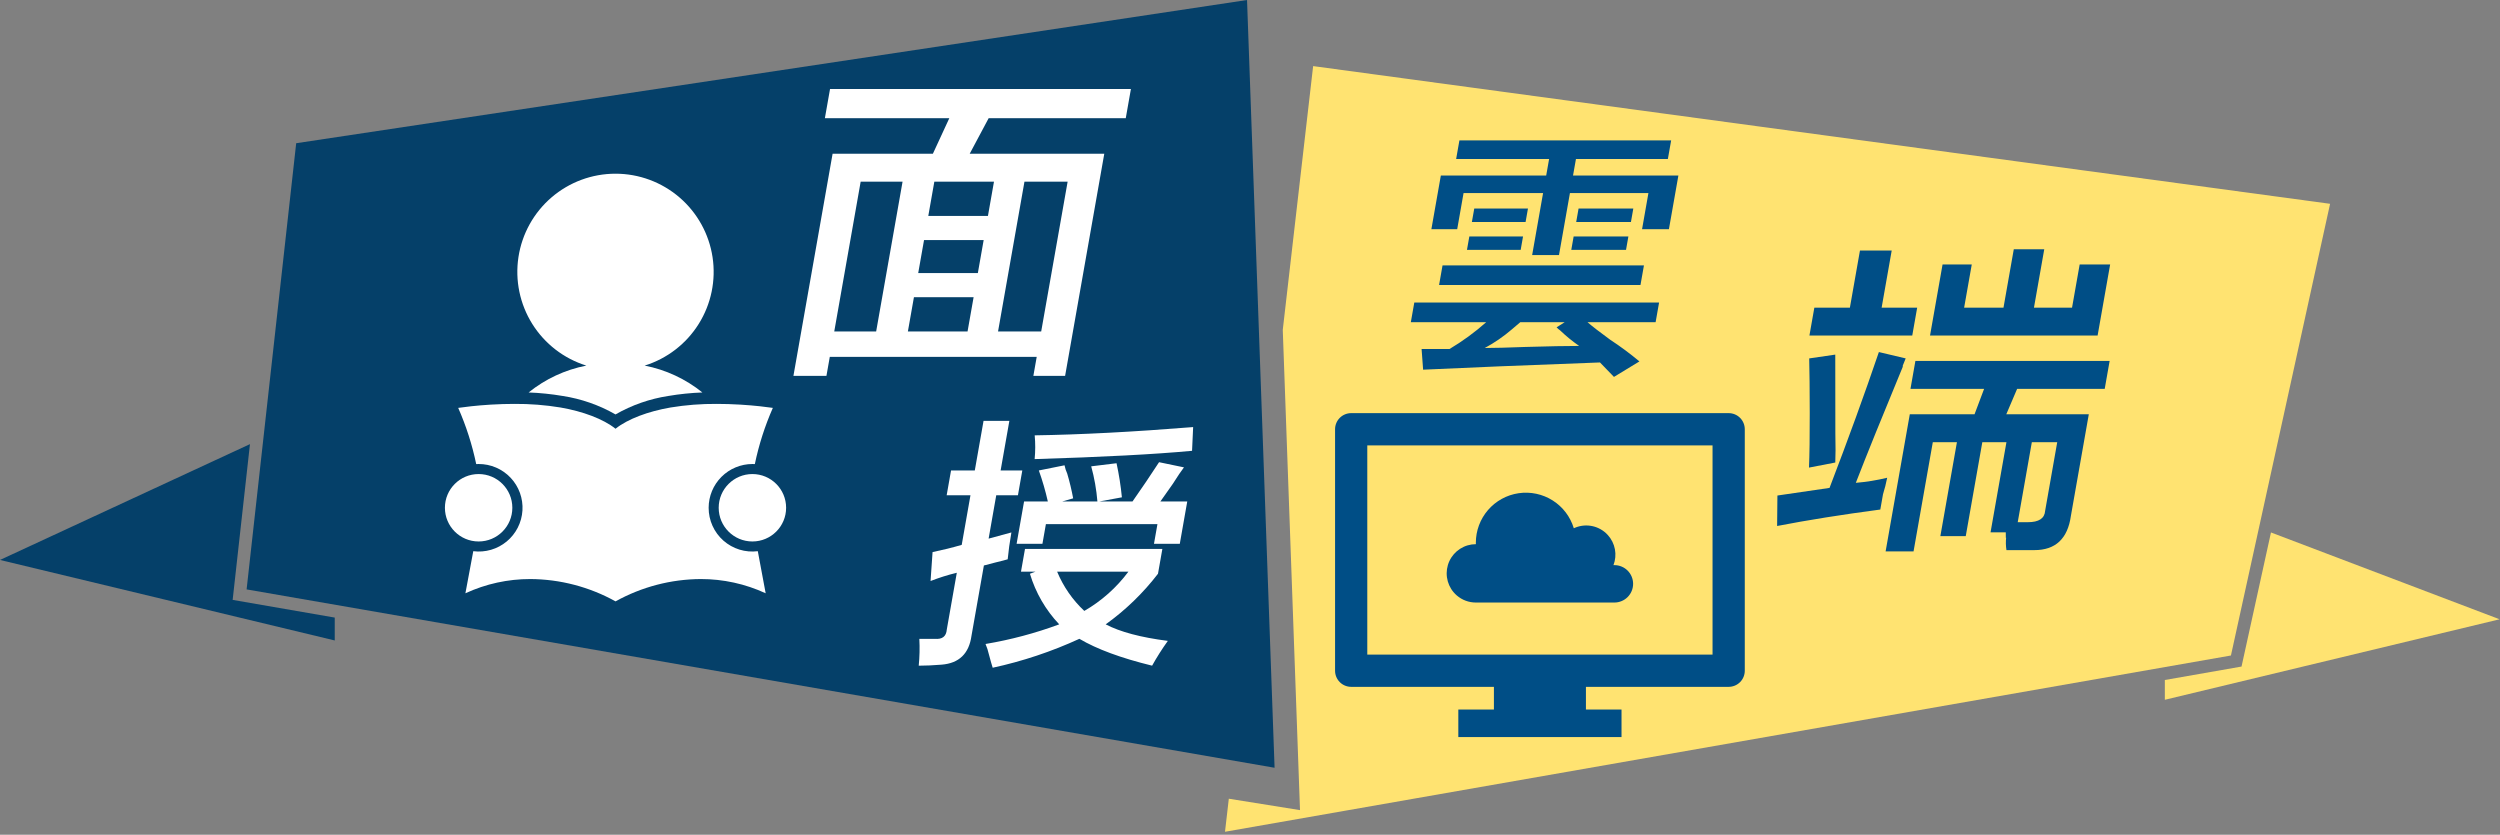 <svg width="590" height="197" viewBox="0 0 590 197" fill="none" xmlns="http://www.w3.org/2000/svg">
<rect x="0" y="0" width="590" height="197" fill="#808080" stroke="none"/>
<path d="M309.9 15.6L302.734 77.85L306.8 191.19L290 188.497L289.1 196.297L526.5 154.697L549.9 48.097L309.9 15.6Z" fill="#FFE371"/>
<path d="M535.95 125.661L529.003 157.307L510.903 160.479V165.15L589.903 146.15L535.95 125.661Z" fill="#FFE371"/>
<path d="M300.8 181.193L58.2 139.1L69.9 33.8L294.3 0L300.8 181.193Z" fill="#054069"/>
<path d="M54.906 141.574L58.991 104.814L0 132.15L79 151.15V145.75L54.906 141.574Z" fill="#054069"/>
<path d="M194.673 27.892L195.889 21H266.897L265.681 27.892H233.326L228.851 36.28H260.61L251.364 88.712H243.873L244.666 84.218H195.831L195.038 88.712H187.248L196.493 36.28H220.162L224.039 27.892H194.673ZM203.118 42.871L196.884 78.226H206.773L213.007 42.871H203.118ZM215.688 70.137L214.261 78.226H228.343L229.773 70.134L215.688 70.137ZM218.073 56.654L216.699 64.444H230.773L232.146 56.654H218.073ZM220.503 42.871L219.076 50.962H233.153L234.58 42.871H220.503ZM251.962 42.871H241.773L235.539 78.226H245.723L251.962 42.871Z" fill="white"/>
<path d="M223.414 116.879L224.446 111.029H230.052L232.115 99.329H238.209L236.146 111.029H241.264L240.233 116.879H235.114L233.314 127.117L238.69 125.654C238.29 127.932 237.999 130.045 237.817 131.992C237.301 132.155 236.362 132.399 235.006 132.723C233.81 133.051 232.874 133.295 232.197 133.454L229.273 150.034C228.689 154.258 226.338 156.533 222.219 156.86C220.241 157.02 218.441 157.101 216.819 157.103C217.029 154.997 217.077 152.878 216.962 150.765H220.618C222.376 150.926 223.317 150.194 223.442 148.571L225.806 135.171C223.7 135.681 221.631 136.332 219.612 137.12L220.085 130.296C222.444 129.808 224.738 129.239 226.967 128.589L229.03 116.889L223.414 116.879ZM271.898 157.098C264.573 155.308 258.852 153.195 254.734 150.76C248.182 153.771 241.322 156.06 234.274 157.586C234.061 156.935 233.761 155.878 233.374 154.417C233.188 153.582 232.924 152.766 232.585 151.98C238.515 150.984 244.338 149.433 249.977 147.348C246.77 143.962 244.402 139.871 243.064 135.404L244.364 134.917H240.952L241.898 129.554H274.317L273.285 135.404C269.78 139.97 265.621 143.995 260.942 147.348C264.363 149.138 269.253 150.438 275.611 151.248C274.262 153.125 273.022 155.078 271.898 157.098ZM239.92 128.334L241.682 118.341H247.287C246.729 115.862 246.021 113.42 245.165 111.028L251.229 109.81C251.363 110.482 251.575 111.136 251.861 111.759C252.431 113.683 252.9 115.636 253.267 117.609L250.7 118.341H258.987C258.759 115.539 258.269 112.764 257.524 110.053L263.503 109.322C264.081 111.976 264.503 114.662 264.766 117.366L259.475 118.341H267.275C269.441 115.256 271.529 112.168 273.539 109.078L279.417 110.297C278.786 111.112 277.907 112.412 276.779 114.197C275.489 115.987 274.515 117.368 273.856 118.341H280.193L278.432 128.334H272.339L273.155 123.703H246.83L246.013 128.334H239.92ZM244.174 108.347C244.355 106.483 244.36 104.606 244.188 102.741C254.941 102.58 267.405 101.93 281.582 100.791L281.325 106.391C272.566 107.211 260.182 107.863 244.173 108.348L244.174 108.347ZM266.303 134.916H249.484C250.938 138.424 253.123 141.582 255.895 144.178C259.959 141.832 263.501 138.681 266.303 134.917V134.916Z" fill="white"/>
<path d="M138.373 86.281C133.384 87.254 128.708 89.431 124.752 92.622C127.442 92.72 130.124 92.995 132.778 93.445C137.171 94.117 141.403 95.596 145.258 97.807C149.111 95.596 153.34 94.118 157.732 93.446C160.388 92.996 163.07 92.721 165.762 92.622C161.806 89.431 157.13 87.254 152.141 86.281C157.432 84.635 161.957 81.146 164.896 76.449C167.835 71.752 168.994 66.157 168.161 60.679C167.328 55.201 164.56 50.203 160.358 46.591C156.155 42.979 150.798 40.993 145.257 40.993C139.716 40.993 134.359 42.979 130.156 46.591C125.954 50.203 123.186 55.201 122.353 60.679C121.52 66.157 122.679 71.752 125.618 76.449C128.557 81.146 133.082 84.635 138.373 86.281Z" fill="white"/>
<path d="M167.24 119.834C167.243 117.096 168.332 114.471 170.268 112.535C172.204 110.599 174.829 109.51 177.567 109.507C177.761 109.507 177.953 109.514 178.143 109.524C179.09 104.965 180.515 100.52 182.394 96.26C181.004 96.06 178.183 95.697 174.654 95.487H174.621C172.754 95.376 170.928 95.32 169.161 95.32C165.494 95.291 161.832 95.577 158.214 96.174C152.982 97.081 148.14 98.874 145.262 101.184C142.383 98.874 137.541 97.084 132.31 96.174C128.692 95.577 125.029 95.291 121.362 95.32C119.595 95.32 117.77 95.376 115.902 95.487H115.873C112.345 95.697 109.523 96.059 108.134 96.26C110.013 100.52 111.437 104.966 112.384 109.524C112.575 109.514 112.766 109.507 112.96 109.507C114.372 109.503 115.771 109.788 117.068 110.346C118.366 110.904 119.535 111.721 120.504 112.749C121.473 113.777 122.221 114.992 122.702 116.32C123.183 117.648 123.386 119.061 123.299 120.47C123.212 121.88 122.837 123.257 122.197 124.516C121.557 125.775 120.665 126.889 119.577 127.79C118.489 128.691 117.228 129.359 115.872 129.753C114.516 130.147 113.093 130.259 111.692 130.081C111.16 133.051 110.52 136.301 109.836 140.015C114.641 137.793 119.873 136.646 125.167 136.655C132.203 136.695 139.116 138.507 145.267 141.924C151.418 138.507 158.331 136.695 165.367 136.655C170.661 136.646 175.894 137.793 180.699 140.015C180.015 136.301 179.374 133.051 178.842 130.081C177.389 130.265 175.913 130.138 174.513 129.707C173.113 129.276 171.821 128.551 170.723 127.582C169.625 126.612 168.747 125.419 168.146 124.083C167.545 122.747 167.237 121.299 167.24 119.834Z" fill="white"/>
<path d="M177.568 127.788C181.962 127.788 185.524 124.226 185.524 119.832C185.524 115.438 181.962 111.876 177.568 111.876C173.174 111.876 169.612 115.438 169.612 119.832C169.612 124.226 173.174 127.788 177.568 127.788Z" fill="white"/>
<path d="M112.956 127.788C117.35 127.788 120.912 124.226 120.912 119.832C120.912 115.438 117.35 111.876 112.956 111.876C108.562 111.876 105 115.438 105 119.832C105 124.226 108.562 127.788 112.956 127.788Z" fill="white"/>
<path d="M419.4 124.135L419.47 116.944L431.77 115.144C436.208 103.562 440.09 92.876 443.415 83.085L449.741 84.585C449.057 86.185 448.852 86.785 449.126 86.385C444.247 98.173 440.529 107.361 437.974 113.949C440.468 113.741 442.942 113.34 445.374 112.749C445.118 114.066 444.788 115.368 444.388 116.649C444.106 118.249 443.895 119.449 443.754 120.249C434.751 121.441 426.633 122.736 419.4 124.135ZM426.924 110.353C427.049 107.357 427.107 103.063 427.098 97.47C427.089 91.877 427.047 87.583 426.973 84.587L433.124 83.687C433.145 88.087 433.151 94.279 433.144 102.263C433.211 105.263 433.205 107.56 433.127 109.155L426.924 110.353ZM427.024 79.193L428.186 72.603H436.575L438.952 59.12H446.443L444.066 72.603H452.454L451.292 79.193H427.024ZM450.871 91.778L452.033 85.186H497.873L496.711 91.778H476.038L473.484 97.769H492.958L488.732 121.738C487.978 127.131 485.106 129.828 480.115 129.828H473.524C473.366 128.836 473.341 127.827 473.452 126.828C473.383 127.228 473.352 126.828 473.364 125.628H469.769L473.52 104.356H467.827L463.917 126.528H457.925L461.835 104.356H456.143L451.599 130.123H445.007L450.713 97.764H465.993L468.248 91.773L450.871 91.778ZM455.487 79.193L458.445 62.415H465.336L463.536 72.603H472.824L475.255 58.82H482.445L480.015 72.603H489.003L490.803 62.415H497.994L495.035 79.193H455.487ZM485.504 104.361H479.512L476.184 123.237H478.584C481.178 123.237 482.535 122.337 482.655 120.537L485.504 104.361Z" fill="#004E86"/>
<path d="M332.957 76.033L333.774 71.402H391.543L390.727 76.033H374.639C375.766 77.007 377.553 78.388 380.002 80.176C382.401 81.745 384.705 83.455 386.902 85.296L380.895 88.952L377.595 85.539C360.09 86.186 346.176 86.755 335.855 87.245L335.496 82.37H342.078C345.162 80.535 348.065 78.413 350.751 76.033H332.957ZM361.589 60.189L364.167 45.564H345.399L343.899 54.095H337.805L340.04 41.421H364.902L365.59 37.521H343.65L344.423 33.133H394.392L393.618 37.521H371.925L371.237 41.421H396.1L393.864 54.095H387.527L389.027 45.564H370.503L367.925 60.189H361.589ZM339.623 67.257L340.441 62.627H387.972L387.154 67.257H339.623ZM346.204 58.97L346.763 55.801H359.438L358.879 58.97H346.204ZM347.364 52.389L347.923 49.22H360.598L360.039 52.389H347.364ZM350.408 82.127C352.519 82.127 355.702 82.045 359.957 81.882C365.508 81.719 369.748 81.638 372.676 81.639C371.09 80.54 369.594 79.318 368.201 77.983C367.894 77.77 367.611 77.525 367.356 77.252L369.277 76.033H358.795C358.41 76.36 357.741 76.929 356.788 77.739C354.825 79.427 352.686 80.898 350.408 82.127ZM370.822 58.97L371.381 55.801H384.3L383.741 58.97H370.822ZM371.983 52.389L372.541 49.22H385.46L384.902 52.389H371.983Z" fill="#004E86"/>
<path d="M407.965 97.5H318.876C318.377 97.5 317.882 97.599 317.421 97.79C316.959 97.981 316.54 98.261 316.187 98.615C315.834 98.968 315.555 99.388 315.364 99.849C315.173 100.311 315.075 100.806 315.076 101.305V158.295C315.076 159.303 315.476 160.269 316.189 160.982C316.902 161.695 317.868 162.095 318.876 162.095H352.564V167.445H344.164V173.945H382.679V167.445H374.279V162.095H407.968C408.976 162.095 409.942 161.695 410.655 160.982C411.368 160.269 411.768 159.303 411.768 158.295V101.305C411.769 100.805 411.671 100.31 411.48 99.849C411.289 99.387 411.009 98.967 410.656 98.614C410.302 98.26 409.883 97.98 409.421 97.789C408.959 97.598 408.465 97.5 407.965 97.5ZM404.16 154.491H322.68V105.109H404.16V154.491Z" fill="#004E86"/>
<path d="M348.304 142.198C346.652 142.2 345.055 141.608 343.804 140.529C343.535 140.298 343.286 140.046 343.057 139.776C342.205 138.775 341.657 137.55 341.479 136.248C341.3 134.945 341.499 133.619 342.05 132.425C342.601 131.232 343.483 130.221 344.59 129.512C345.697 128.804 346.984 128.427 348.299 128.426H348.309C348.309 128.317 348.299 128.204 348.299 128.09C348.298 125.256 349.316 122.516 351.168 120.37C353.019 118.225 355.58 116.816 358.383 116.401C361.187 115.986 364.046 116.593 366.439 118.111C368.832 119.629 370.6 121.957 371.42 124.67C372.652 124.089 374.028 123.886 375.375 124.088C376.722 124.29 377.979 124.888 378.986 125.805C379.01 125.83 379.035 125.854 379.061 125.876L379.378 126.198C379.403 126.22 379.427 126.244 379.449 126.269C380.308 127.214 380.888 128.38 381.122 129.636C381.356 130.892 381.235 132.189 380.774 133.38C380.85 133.375 380.925 133.37 381.001 133.37C382.172 133.37 383.294 133.835 384.122 134.663C384.95 135.491 385.415 136.613 385.415 137.784C385.415 138.955 384.95 140.077 384.122 140.905C383.294 141.733 382.172 142.198 381.001 142.198H348.304Z" fill="#004E86"/>
</svg>
